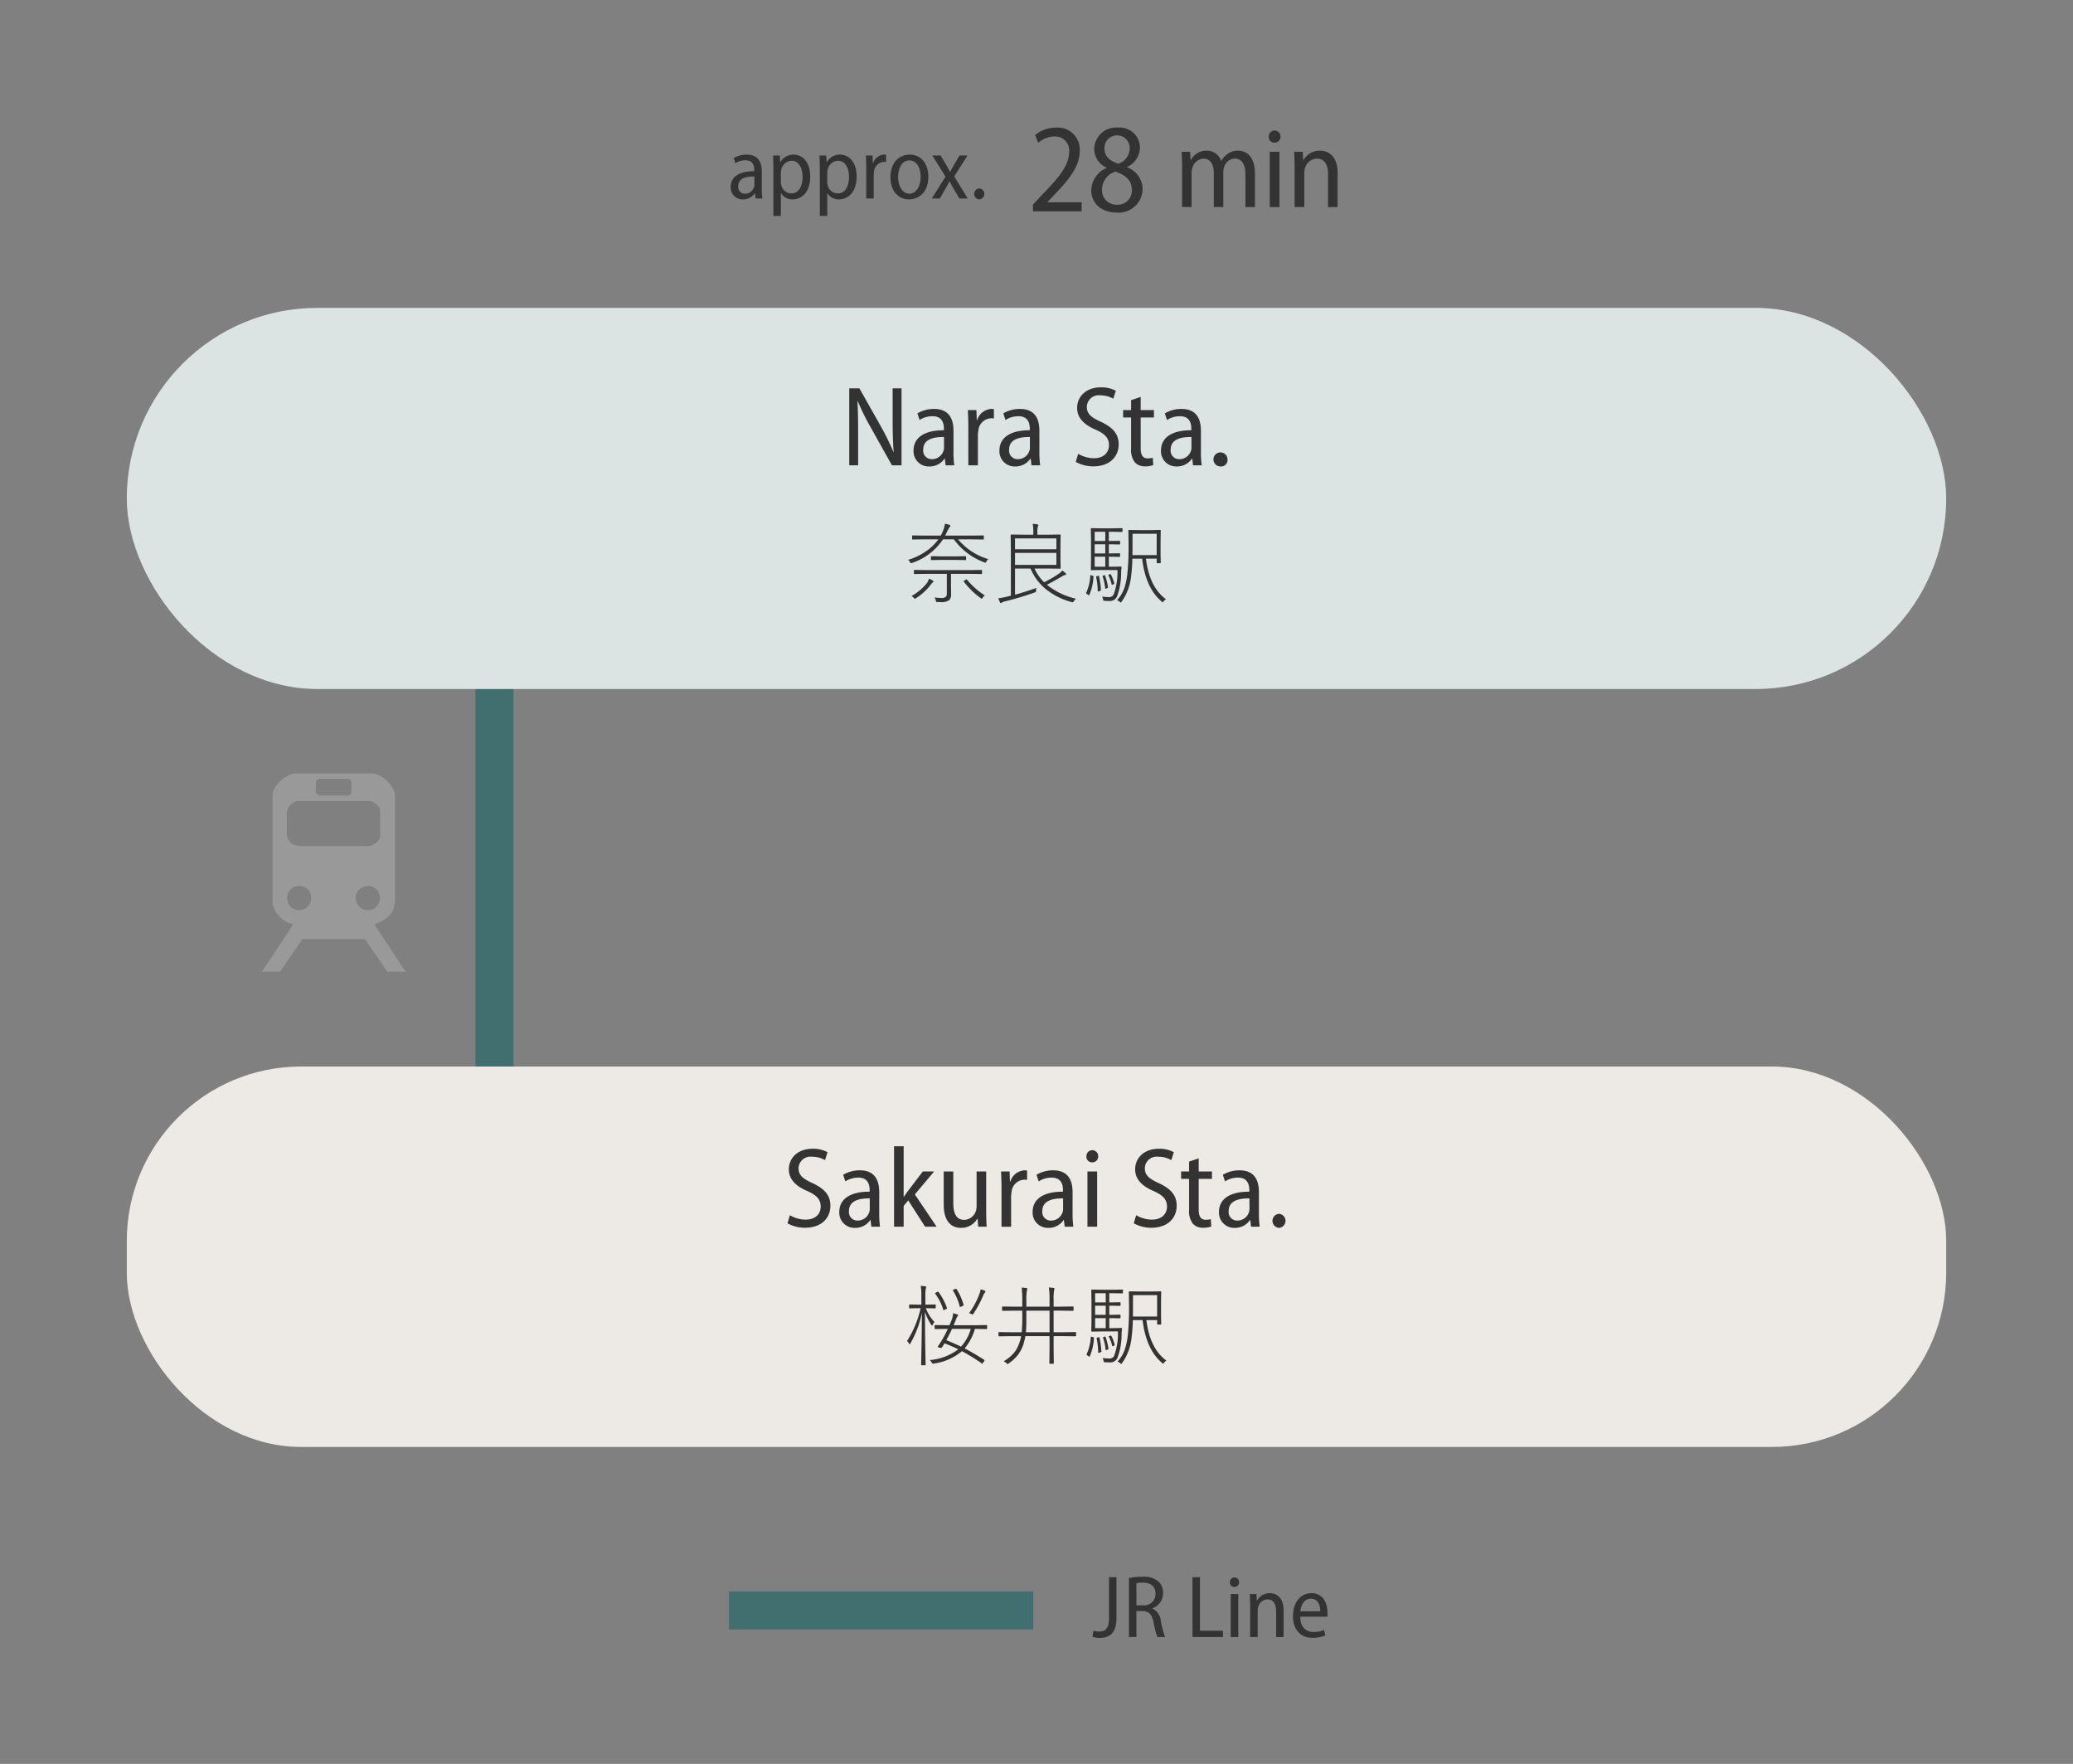 <svg id="_4-YO" data-name="4-YO" xmlns="http://www.w3.org/2000/svg" xmlns:xlink="http://www.w3.org/1999/xlink" width="327" height="278.19" viewBox="0 0 327 278.19"><rect x="0" y="0" width="327" height="278.19" fill="#808080" stroke="none"/><defs><style>.cls-1{fill:#999;}.cls-2{fill:none;stroke:#416f6f;stroke-miterlimit:10;stroke-width:6px;}.cls-3{fill:#dce3e3;}.cls-4{fill:#333;}.cls-5{fill:#edeae6;}</style><symbol id="map-icon-train" data-name="map-icon-train" viewBox="0 0 37.772 52.117"><path class="cls-1" d="M29.771,40.018l-.123-.235.062-.088.062-.088a14.521,14.521,0,0,0,3.111-1.744,5.144,5.144,0,0,0,1.871-3.054l.234-1.074V5.987a4.252,4.252,0,0,0-.595-2.071,7.946,7.946,0,0,0-1.484-1.932A8.523,8.523,0,0,0,30.926.559,4.639,4.639,0,0,0,28.818,0H8.96A4.712,4.712,0,0,0,6.91.529,8.494,8.494,0,0,0,4.895,1.896,7.546,7.546,0,0,0,3.383,3.759a4.146,4.146,0,0,0-.595,2.055v28.16a3.634,3.634,0,0,0,.355,1.482,7.292,7.292,0,0,0,.889,1.447,9.166,9.166,0,0,0,1.16,1.25,7.874,7.874,0,0,0,1.216.918c.191.08.542.204,1.04.362.487.157.715.273.678.349L0,52.117H4.741l5.933-8.599H27.043l5.926,8.599h4.803ZM14.173,2.369a.946.946,0,0,1,.297-.625.81.81,0,0,1,.593-.321h7.591a1.232,1.232,0,0,1,.476.232c.234.159.352.316.352.474V5.034a.672.672,0,0,1-.295.533.903.903,0,0,1-.533.246H15.006l-.241-.188a2.165,2.165,0,0,1-.384-.327.594.594,0,0,1-.208-.436ZM6.522,10.493a2.737,2.737,0,0,1,.269-1.159,4.554,4.554,0,0,1,.682-1.038A3.427,3.427,0,0,1,8.449,7.53,2.457,2.457,0,0,1,9.61,7.232H28.053a2.736,2.736,0,0,1,1.062.233,3.648,3.648,0,0,1,.981.654,3.721,3.721,0,0,1,.712.894,2.003,2.003,0,0,1,.263,1.004v6.287a2.005,2.005,0,0,1-.294,1.033,3.202,3.202,0,0,1-.771.899,4.434,4.434,0,0,1-1.009.613,2.446,2.446,0,0,1-1.064.239H9.729l-.3-.053a1.794,1.794,0,0,1-.358-.123,3.007,3.007,0,0,1-1.775-1.068,2.915,2.915,0,0,1-.773-1.954Zm5.489,24.491a3.058,3.058,0,0,1-2.283.947A2.878,2.878,0,0,1,7.5,34.984a3.33,3.33,0,0,1-.858-2.317,2.993,2.993,0,0,1,.893-2.159,2.928,2.928,0,0,1,2.194-.925,3.261,3.261,0,0,1,2.283.858,2.988,2.988,0,0,1,.919,2.289A3.124,3.124,0,0,1,12.012,34.984Zm13.578,0a3.214,3.214,0,0,1-.922-2.317,2.832,2.832,0,0,1,.979-2.227,3.396,3.396,0,0,1,2.288-.858,2.907,2.907,0,0,1,2.221.925,3.065,3.065,0,0,1,.862,2.159,3.266,3.266,0,0,1-.891,2.317,2.965,2.965,0,0,1-2.257.947A3.044,3.044,0,0,1,25.59,34.984Z"/></symbol></defs><title>sp_areagude-sa</title><line class="cls-2" x1="78" y1="108" x2="78" y2="169"/><rect class="cls-3" x="20" y="48.558" width="287" height="60.108" rx="30.054" ry="30.054"/><path class="cls-4" d="M120.164,29.707a11.331,11.331,0,0,0,.098,1.597h-1.065l-.098-.812h-.042a2.198,2.198,0,0,1-1.863.953,1.863,1.863,0,0,1-1.933-1.947c0-1.653,1.429-2.508,3.726-2.493v-.168c0-.659-.182-1.569-1.415-1.556a2.868,2.868,0,0,0-1.568.463l-.267-.812a3.966,3.966,0,0,1,2.046-.547c1.862,0,2.381,1.261,2.381,2.676ZM119.002,27.83c-1.093-.014-2.55.182-2.55,1.541a1.037,1.037,0,0,0,1.051,1.177,1.477,1.477,0,0,0,1.456-1.093,1.225,1.225,0,0,0,.043-.393Z"/><path class="cls-4" d="M121.997,26.71c0-.925-.028-1.598-.057-2.186h1.065l.056,1.065h.028a2.34,2.34,0,0,1,2.114-1.205c1.499,0,2.606,1.345,2.606,3.46,0,2.466-1.358,3.601-2.787,3.601a2.038,2.038,0,0,1-1.821-.98h-.027V34.05h-1.177Zm1.177,1.919a2.023,2.023,0,0,0,.056.518,1.644,1.644,0,0,0,1.583,1.359c1.19,0,1.793-1.121,1.793-2.62,0-1.372-.589-2.535-1.765-2.535a1.744,1.744,0,0,0-1.598,1.429,2.082,2.082,0,0,0-.069.505Z"/><path class="cls-4" d="M129.319,26.71c0-.925-.028-1.598-.057-2.186h1.065l.056,1.065h.028a2.34,2.34,0,0,1,2.114-1.205c1.499,0,2.606,1.345,2.606,3.46,0,2.466-1.358,3.601-2.787,3.601a2.038,2.038,0,0,1-1.821-.98h-.027V34.05h-1.177Zm1.177,1.919a2.023,2.023,0,0,0,.056.518,1.644,1.644,0,0,0,1.583,1.359c1.19,0,1.793-1.121,1.793-2.62,0-1.372-.589-2.535-1.765-2.535a1.744,1.744,0,0,0-1.598,1.429,2.082,2.082,0,0,0-.069.505Z"/><path class="cls-4" d="M136.641,26.527c0-.729-.027-1.4-.056-2.003h1.051l.042,1.246h.042a1.936,1.936,0,0,1,1.751-1.387,2.14,2.14,0,0,1,.308.028v1.148a1.511,1.511,0,0,0-.364-.027,1.628,1.628,0,0,0-1.54,1.526,2.491,2.491,0,0,0-.057.589v3.655h-1.177Z"/><path class="cls-4" d="M146.44,27.872c0,2.535-1.583,3.572-3.04,3.572-1.652,0-2.941-1.275-2.941-3.488,0-2.325,1.387-3.572,3.04-3.572C145.221,24.384,146.44,25.715,146.44,27.872Zm-4.776.056c0,1.373.658,2.62,1.793,2.62,1.106,0,1.778-1.261,1.778-2.647,0-1.121-.462-2.606-1.778-2.606C142.167,25.295,141.663,26.71,141.663,27.928Z"/><path class="cls-4" d="M148.376,24.524l.868,1.457c.225.378.406.742.616,1.12h.028c.196-.392.406-.77.616-1.135l.841-1.442H152.62L150.519,27.83l2.13,3.474h-1.317l-.896-1.526c-.224-.378-.42-.757-.644-1.177h-.027c-.196.42-.406.77-.644,1.177l-.868,1.526h-1.275l2.172-3.445-2.088-3.334Z"/><path class="cls-4" d="M154.457,31.444a.865.865,0,0,1,.014-1.724.864.864,0,0,1,0,1.724Z"/><path class="cls-4" d="M162.94,33.326v-1.04l1.28-1.4c2.8-2.861,4.4-4.762,4.421-6.882a2.206,2.206,0,0,0-2.361-2.48,4.014,4.014,0,0,0-2.5,1l-.5-1.22a5.24,5.24,0,0,1,3.341-1.181,3.465,3.465,0,0,1,3.7,3.701c0,2.42-1.7,4.501-4.101,7.001l-.98,1.04v.04h5.382v1.421Z"/><path class="cls-4" d="M174.559,26.444a3.273,3.273,0,0,1-1.961-2.921,3.462,3.462,0,0,1,3.741-3.4,3.191,3.191,0,0,1,3.48,3.161,3.415,3.415,0,0,1-2.021,3.04v.06a3.728,3.728,0,0,1,2.44,3.421,3.79,3.79,0,0,1-4.101,3.721c-2.54,0-4.001-1.641-4.001-3.461a3.883,3.883,0,0,1,2.421-3.561Zm3.98,3.501c0-1.54-1.02-2.32-2.561-2.881a2.96,2.96,0,0,0-2.141,2.761,2.273,2.273,0,0,0,2.361,2.461A2.205,2.205,0,0,0,178.539,29.945Zm-4.32-6.541c-.021,1.3.92,2,2.2,2.42a2.593,2.593,0,0,0,1.78-2.381,1.992,1.992,0,1,0-3.98-.039Z"/><path class="cls-4" d="M186.464,26.26c0-.935-.036-1.602-.072-2.322h1.333l.09,1.315h.036a2.737,2.737,0,0,1,2.503-1.494,2.346,2.346,0,0,1,2.269,1.62h.036a3.132,3.132,0,0,1,.954-1.08,2.61,2.61,0,0,1,1.692-.54c1.17,0,2.647.792,2.647,3.564v5.33H196.457V27.574c0-1.53-.486-2.557-1.692-2.557a1.853,1.853,0,0,0-1.692,1.387,2.711,2.711,0,0,0-.108.792v5.456H191.47V27.286c0-1.26-.486-2.269-1.639-2.269a1.946,1.946,0,0,0-1.765,1.53,2.679,2.679,0,0,0-.108.774v5.33h-1.494Z"/><path class="cls-4" d="M201.989,21.543a.907.907,0,0,1-.954.954.885.885,0,0,1-.9-.954.928.928,0,1,1,1.855,0Zm-1.692,11.109V23.938h1.53v8.715Z"/><path class="cls-4" d="M204.212,26.26c0-.935-.036-1.602-.071-2.322h1.35l.072,1.315h.054a2.926,2.926,0,0,1,2.611-1.494c1.206,0,2.772.773,2.772,3.511v5.384h-1.513V27.448c0-1.296-.432-2.431-1.764-2.431a2.022,2.022,0,0,0-1.891,1.566,2.976,2.976,0,0,0-.09.757v5.311h-1.531Z"/><path class="cls-4" d="M133.963,73.389V61.253h1.603l3.386,5.996a39.725,39.725,0,0,1,1.98,4.033h.035c-.126-1.71-.162-3.224-.162-5.167V61.253h1.404V73.389h-1.512l-3.385-6.05a37.484,37.484,0,0,1-2.018-4.087l-.035.018c.09,1.566.107,3.043.107,5.222v4.897Z"/><path class="cls-4" d="M150.405,71.336a14.457,14.457,0,0,0,.126,2.053h-1.368l-.126-1.045h-.055a2.818,2.818,0,0,1-2.394,1.225,2.394,2.394,0,0,1-2.484-2.502c0-2.125,1.836-3.223,4.789-3.205v-.217c0-.846-.234-2.016-1.818-1.998a3.681,3.681,0,0,0-2.017.594l-.342-1.044a5.105,5.105,0,0,1,2.628-.702c2.396,0,3.062,1.621,3.062,3.439Zm-1.494-2.412c-1.405-.019-3.277.233-3.277,1.98a1.333,1.333,0,0,0,1.351,1.512,1.901,1.901,0,0,0,1.873-1.404,1.613,1.613,0,0,0,.054-.504Z"/><path class="cls-4" d="M152.744,67.249c0-.936-.036-1.801-.072-2.575h1.351l.054,1.603h.055a2.488,2.488,0,0,1,2.25-1.782,2.772,2.772,0,0,1,.397.035v1.477a1.952,1.952,0,0,0-.469-.035,2.094,2.094,0,0,0-1.98,1.963,3.279,3.279,0,0,0-.072.756v4.699h-1.512Z"/><path class="cls-4" d="M163.954,71.336a14.457,14.457,0,0,0,.126,2.053h-1.368l-.126-1.045h-.055a2.818,2.818,0,0,1-2.394,1.225,2.394,2.394,0,0,1-2.484-2.502c0-2.125,1.836-3.223,4.789-3.205v-.217c0-.846-.234-2.016-1.818-1.998a3.681,3.681,0,0,0-2.017.594l-.342-1.044a5.105,5.105,0,0,1,2.628-.702c2.396,0,3.062,1.621,3.062,3.439ZM162.46,68.924c-1.405-.019-3.277.233-3.277,1.98a1.333,1.333,0,0,0,1.351,1.512,1.901,1.901,0,0,0,1.873-1.404,1.613,1.613,0,0,0,.054-.504Z"/><path class="cls-4" d="M170.072,71.57a4.97,4.97,0,0,0,2.467.702c1.512,0,2.394-.847,2.394-2.071,0-1.115-.648-1.781-2.089-2.43-1.675-.703-2.935-1.766-2.935-3.422,0-1.872,1.494-3.259,3.727-3.259a4.856,4.856,0,0,1,2.377.54l-.397,1.261a3.977,3.977,0,0,0-2.053-.54,1.878,1.878,0,0,0-2.124,1.801c0,1.152.702,1.674,2.233,2.377,1.872.881,2.79,1.908,2.79,3.547,0,1.943-1.404,3.475-3.997,3.475a5.601,5.601,0,0,1-2.773-.702Z"/><path class="cls-4" d="M179.936,62.603v2.07h2.089v1.17h-2.089V70.67c0,1.098.323,1.621,1.099,1.621a3.166,3.166,0,0,0,.81-.091l.071,1.152a3.362,3.362,0,0,1-1.296.198,2.079,2.079,0,0,1-1.603-.631,3.219,3.219,0,0,1-.594-2.232V65.844h-1.26v-1.17h1.26V63.107Z"/><path class="cls-4" d="M189.435,71.336a14.45,14.45,0,0,0,.127,2.053h-1.369l-.125-1.045h-.055a2.821,2.821,0,0,1-2.394,1.225,2.394,2.394,0,0,1-2.484-2.502c0-2.125,1.836-3.223,4.789-3.205v-.217c0-.846-.234-2.016-1.818-1.998a3.686,3.686,0,0,0-2.018.594l-.342-1.044a5.112,5.112,0,0,1,2.629-.702c2.394,0,3.061,1.621,3.061,3.439Zm-1.494-2.412c-1.404-.019-3.277.233-3.277,1.98a1.333,1.333,0,0,0,1.352,1.512,1.899,1.899,0,0,0,1.872-1.404,1.613,1.613,0,0,0,.054-.504Z"/><path class="cls-4" d="M192.588,73.568a1.11,1.11,0,1,1,1.045-1.098,1.012,1.012,0,0,1-1.027,1.098Z"/><path class="cls-4" d="M148.022,85.062H145.91l-1.935.027a.085.085,0,0,1-.096-.096V84.543a.085.085,0,0,1,.096-.096l1.935.027h2.494l.082-.172a5.303,5.303,0,0,0,.574-1.701,4.683,4.683,0,0,1,.697.178c.114.041.172.098.172.17,0,.037-.051.105-.15.205a7.408,7.408,0,0,0-.52.998l-.172.322h4.088l1.922-.027a.085.085,0,0,1,.096.096v.451a.085.085,0,0,1-.096.096l-1.922-.027h-2.043a9.823,9.823,0,0,0,4.771,3.123,1.31,1.31,0,0,0-.322.391c-.05.113-.098.17-.143.17a.675.675,0,0,1-.15-.047,10.418,10.418,0,0,1-4.826-3.637h-1.709a9.491,9.491,0,0,1-4.902,3.725.671.671,0,0,1-.164.041c-.041,0-.088-.06-.143-.184a.926.926,0,0,0-.295-.35,9.671,9.671,0,0,0,2.988-1.469A7.747,7.747,0,0,0,148.022,85.062Zm-1.482,6.213a3.01,3.01,0,0,1,.607.295c.073.059.109.104.109.137,0,.041-.052.102-.156.184a1.502,1.502,0,0,0-.295.336,8.794,8.794,0,0,1-2.324,2.119.625.625,0,0,1-.184.088c-.037,0-.092-.05-.164-.15a.916.916,0,0,0-.363-.266,8.524,8.524,0,0,0,2.223-1.791A2.348,2.348,0,0,0,146.539,91.275Zm3.473-.771v1.565l.014,1.695a1.143,1.143,0,0,1-.336.924,2.306,2.306,0,0,1-1.346.273c-.128,0-.272-.003-.432-.008a.424.424,0,0,1-.219-.033.528.528,0,0,1-.074-.191,1.53,1.53,0,0,0-.213-.5,9.76,9.76,0,0,0,1.08.082,1.003,1.003,0,0,0,.711-.191.668.668,0,0,0,.158-.492v-3.123h-3.152l-1.941.027c-.068,0-.102-.032-.102-.096v-.451c0-.065.033-.096.102-.096l1.941.027h6.652l1.961-.027a.084.084,0,0,1,.096.096v.451a.085.085,0,0,1-.096.096l-1.961-.027Zm-1.457-2.756h2.127l1.613-.027a.085.085,0,0,1,.096.096V88.24a.085.085,0,0,1-.096.096l-1.613-.027h-2.127l-1.605.027c-.068,0-.103-.031-.103-.096v-.424c0-.064.035-.096.103-.096Zm6.809,6.16a1.29,1.29,0,0,0-.355.361c-.064.109-.111.164-.143.164a.411.411,0,0,1-.164-.088,13.578,13.578,0,0,1-2.66-2.592.145.145,0,0,1-.033-.074c0-.037.05-.082.15-.137l.164-.103a.542.542,0,0,1,.15-.06c.022,0,.047.018.074.055A11.531,11.531,0,0,0,155.363,93.908Z"/><path class="cls-4" d="M162.996,84.33v-.334a7.179,7.179,0,0,0-.096-1.375,5.051,5.051,0,0,1,.738.082c.104.019.156.053.156.103a.86.86,0,0,1-.088.266,3.329,3.329,0,0,0-.068.896V84.33h1.613l1.955-.027c.068,0,.102.032.102.096l-.027,1.471v2.27l.027,1.455c0,.065-.033.096-.102.096l-1.955-.027H163.18a8.351,8.351,0,0,0,.56,1.006,6.895,6.895,0,0,0,.965,1.162,19.128,19.128,0,0,0,2.406-1.408,1.977,1.977,0,0,0,.451-.451,4.573,4.573,0,0,1,.533.43.262.262,0,0,1,.082.172c0,.059-.062.096-.185.109a1.699,1.699,0,0,0-.471.225q-1.21.712-2.379,1.32a11.233,11.233,0,0,0,4.572,2.193,1.596,1.596,0,0,0-.32.397c-.078.119-.142.178-.191.178a.658.658,0,0,1-.172-.041,10.959,10.959,0,0,1-4.189-2.152,8.19,8.19,0,0,1-2.283-3.139h-2.447V93.791q1.428-.375,3.377-1.066a1.128,1.128,0,0,0-.062.383.552.552,0,0,1-.027.232.351.351,0,0,1-.164.09,46.902,46.902,0,0,1-4.635,1.4,1.911,1.911,0,0,0-.588.213.203.203,0,0,1-.143.068.133.133,0,0,1-.123-.096,6.504,6.504,0,0,1-.268-.65,15.137,15.137,0,0,0,1.498-.293c.25-.065.41-.101.478-.109V86.668l-.027-2.27a.085.085,0,0,1,.096-.096l2.029.027Zm-2.885,2.297h6.527V84.918h-6.527Zm0,.574v1.887h6.527V87.201Z"/><path class="cls-4" d="M172.195,90.756l.185.055a.134.134,0,0,1,.109.144,8.308,8.308,0,0,1-.656,2.871c-.022.041-.044.06-.061.06a.351.351,0,0,1-.123-.06l-.198-.144c-.087-.059-.13-.102-.13-.129a.16.16,0,0,1,.021-.068,7.336,7.336,0,0,0,.643-2.688c.009-.055.027-.082.055-.082A.83.83,0,0,1,172.195,90.756Zm2.714-2.953v1.58h.56l1.34-.027q.102,0,.102.082v.027c-.004.077-.016.209-.034.397-.014.145-.022.262-.027.348a10.652,10.652,0,0,1-.656,3.883,1.238,1.238,0,0,1-1.176.697c-.196,0-.46-.009-.793-.027a.277.277,0,0,1-.164-.047A.427.427,0,0,1,174,94.523a1.189,1.189,0,0,0-.157-.432,9.201,9.201,0,0,0,1.053.082.83.83,0,0,0,.772-.402,10.263,10.263,0,0,0,.602-3.869h-2.591l-1.511.027a.085.085,0,0,1-.096-.096l.027-1.572v-3.207l-.027-1.66a.084.084,0,0,1,.096-.096l1.511.027h1.9l1.388-.027a.084.084,0,0,1,.096.096v.41a.085.085,0,0,1-.096.096l-1.388-.027h-.67v1.449h.321l1.36-.027a.085.085,0,0,1,.096.096v.397c0,.055-.032.082-.096.082l-1.36-.027h-.321v1.441h.321l1.36-.027a.085.085,0,0,1,.096.096v.383a.085.085,0,0,1-.096.096l-1.36-.027Zm-2.235-2.48h1.675V83.873h-1.675Zm0,1.961h1.675V85.842h-1.675Zm0,.52v1.58h1.675v-1.58Zm.991,5.236c0,.073-.048.123-.144.15l-.191.076a.693.693,0,0,1-.123.027c-.031,0-.048-.03-.048-.09a11.067,11.067,0,0,0-.246-2.193.263.263,0,0,1-.007-.049c0-.031.048-.064.144-.096l.15-.041a.896.896,0,0,1,.109-.014c.032,0,.052.021.061.062A14.893,14.893,0,0,1,173.665,93.039Zm.506-2.311a.279.279,0,0,1,.089-.027c.027,0,.048.023.061.068a10.208,10.208,0,0,1,.458,1.832.253.253,0,0,1,.007.049c0,.036-.044.072-.13.109l-.137.055a.531.531,0,0,1-.137.047c-.023,0-.039-.024-.048-.074a8.877,8.877,0,0,0-.403-1.873.266.266,0,0,1-.014-.062q0-.041.123-.082Zm.895-.156a.304.304,0,0,1,.096-.027c.027,0,.051.018.068.055a6.242,6.242,0,0,1,.533,1.387.248.248,0,0,1,.007.041c0,.037-.03.071-.089.103l-.157.068a.394.394,0,0,1-.116.041c-.023,0-.039-.023-.048-.068a6.206,6.206,0,0,0-.506-1.416.154.154,0,0,1-.021-.06c0-.027.039-.053.116-.076Zm5.093-2.461h-1.538a23.84,23.84,0,0,1-.185,2.644,8.356,8.356,0,0,1-1.524,4.156q-.088.123-.123.123c-.023,0-.075-.041-.157-.123a1.295,1.295,0,0,0-.431-.252,5.379,5.379,0,0,0,1.203-2.059,11.565,11.565,0,0,0,.431-2.111,43.909,43.909,0,0,0,.185-4.957l-.027-1.859a.085.085,0,0,1,.096-.096l1.565.027h1.798l1.552-.027a.085.085,0,0,1,.096.096l-.027,1.402v2.275l.027,1.375a.085.085,0,0,1-.096.096h-.451a.085.085,0,0,1-.096-.096v-.615h-1.695q.546,4.491,3.165,6.398a1.112,1.112,0,0,0-.376.334c-.068.101-.116.15-.144.15-.023,0-.072-.036-.15-.109Q180.727,92.772,180.159,88.111Zm-1.524-.56h3.821V84.18h-3.808V85.582Q178.648,86.962,178.635,87.551Z"/><rect class="cls-5" x="20" y="168.208" width="287" height="60" rx="27.5" ry="27.5"/><path class="cls-4" d="M124.598,191.655a4.973,4.973,0,0,0,2.467.702c1.513,0,2.394-.846,2.394-2.07,0-1.116-.648-1.782-2.088-2.431-1.675-.702-2.936-1.765-2.936-3.421,0-1.873,1.494-3.26,3.728-3.26a4.839,4.839,0,0,1,2.376.541l-.396,1.26a3.983,3.983,0,0,0-2.053-.54,1.877,1.877,0,0,0-2.124,1.801c0,1.152.701,1.675,2.232,2.377,1.873.882,2.791,1.908,2.791,3.547,0,1.944-1.404,3.475-3.998,3.475a5.595,5.595,0,0,1-2.772-.702Z"/><path class="cls-4" d="M138.691,191.421a14.457,14.457,0,0,0,.126,2.053h-1.368l-.126-1.044H137.27a2.824,2.824,0,0,1-2.394,1.225,2.395,2.395,0,0,1-2.485-2.503c0-2.125,1.837-3.223,4.79-3.205V187.73c0-.847-.234-2.017-1.819-1.999a3.678,3.678,0,0,0-2.017.595l-.342-1.045a5.104,5.104,0,0,1,2.629-.702c2.394,0,3.061,1.621,3.061,3.439Zm-1.494-2.412c-1.404-.019-3.277.233-3.277,1.98a1.334,1.334,0,0,0,1.351,1.513,1.9,1.9,0,0,0,1.872-1.404,1.591,1.591,0,0,0,.055-.505Z"/><path class="cls-4" d="M142.544,188.774h.036a11.99,11.99,0,0,1,.684-.99l2.305-3.024h1.783l-3.043,3.618,3.439,5.096H145.93l-2.666-4.159-.72.883v3.276h-1.513V180.78h1.513Z"/><path class="cls-4" d="M155.562,191.098c0,.918.037,1.692.072,2.376h-1.332l-.09-1.278h-.036a2.938,2.938,0,0,1-2.575,1.459c-1.422,0-2.736-.883-2.736-3.674V184.76h1.512v4.969c0,1.566.433,2.665,1.711,2.665a2.002,2.002,0,0,0,1.837-1.368,2.757,2.757,0,0,0,.126-.81V184.76h1.512Z"/><path class="cls-4" d="M157.98,187.334c0-.936-.036-1.801-.072-2.574h1.351l.054,1.602h.055a2.488,2.488,0,0,1,2.25-1.782,2.767,2.767,0,0,1,.397.036v1.477a1.901,1.901,0,0,0-.469-.036,2.094,2.094,0,0,0-1.98,1.963,3.284,3.284,0,0,0-.072.756v4.699H157.98Z"/><path class="cls-4" d="M169.19,191.421a14.457,14.457,0,0,0,.126,2.053h-1.368l-.126-1.044h-.055a2.82,2.82,0,0,1-2.394,1.225,2.395,2.395,0,0,1-2.484-2.503c0-2.125,1.836-3.223,4.789-3.205V187.73c0-.847-.234-2.017-1.818-1.999a3.673,3.673,0,0,0-2.017.595l-.342-1.045a5.105,5.105,0,0,1,2.628-.702c2.396,0,3.062,1.621,3.062,3.439Zm-1.494-2.412c-1.405-.019-3.277.233-3.277,1.98a1.334,1.334,0,0,0,1.351,1.513,1.902,1.902,0,0,0,1.873-1.404,1.619,1.619,0,0,0,.054-.505Z"/><path class="cls-4" d="M173.228,182.364a.908.908,0,0,1-.955.955.885.885,0,0,1-.899-.955.928.928,0,1,1,1.855,0Zm-1.692,11.109V184.76h1.53v8.714Z"/><path class="cls-4" d="M179.223,191.655a4.967,4.967,0,0,0,2.467.702c1.512,0,2.394-.846,2.394-2.07,0-1.116-.648-1.782-2.09-2.431-1.674-.702-2.934-1.765-2.934-3.421,0-1.873,1.494-3.26,3.727-3.26a4.849,4.849,0,0,1,2.377.541l-.397,1.26a3.98,3.98,0,0,0-2.053-.54,1.879,1.879,0,0,0-2.125,1.801c0,1.152.703,1.675,2.233,2.377,1.872.882,2.79,1.908,2.79,3.547,0,1.944-1.404,3.475-3.996,3.475a5.601,5.601,0,0,1-2.773-.702Z"/><path class="cls-4" d="M189.086,182.689V184.76h2.089v1.17h-2.089v4.825c0,1.099.324,1.621,1.099,1.621a3.098,3.098,0,0,0,.81-.091l.072,1.152a3.359,3.359,0,0,1-1.296.198,2.075,2.075,0,0,1-1.603-.63,3.223,3.223,0,0,1-.594-2.232V185.93h-1.261v-1.17h1.261v-1.567Z"/><path class="cls-4" d="M198.586,191.421a14.457,14.457,0,0,0,.126,2.053h-1.368l-.126-1.044h-.054a2.824,2.824,0,0,1-2.394,1.225,2.395,2.395,0,0,1-2.485-2.503c0-2.125,1.837-3.223,4.79-3.205V187.73c0-.847-.234-2.017-1.819-1.999a3.678,3.678,0,0,0-2.017.595l-.342-1.045a5.104,5.104,0,0,1,2.629-.702c2.394,0,3.061,1.621,3.061,3.439Zm-1.494-2.412c-1.404-.019-3.277.233-3.277,1.98a1.334,1.334,0,0,0,1.351,1.513,1.9,1.9,0,0,0,1.872-1.404,1.591,1.591,0,0,0,.055-.505Z"/><path class="cls-4" d="M201.738,193.654a1.111,1.111,0,0,1,.018-2.215,1.111,1.111,0,0,1,0,2.215Z"/><path class="cls-4" d="M145.34,205.763v-1.374a8.087,8.087,0,0,0-.102-1.579,5.892,5.892,0,0,1,.725.068c.096.014.143.05.143.109,0,.004-.022.089-.068.253a5.506,5.506,0,0,0-.068,1.135v1.388h.213l1.326-.027c.064,0,.096.036.096.109v.403c0,.068-.032.102-.096.102l-1.326-.027h-.144a6.672,6.672,0,0,0,1.375,2.194,1.257,1.257,0,0,0-.281.424c-.041.096-.074.144-.102.144-.023,0-.065-.044-.123-.13a8.528,8.528,0,0,1-1.006-2.058q.007,2.905.062,6.057.013.785.033,1.757c.01.315.014.485.014.513a.085.085,0,0,1-.096.096h-.52a.085.085,0,0,1-.096-.096c0-.019.008-.301.021-.848q.088-3.911.102-7.328a15.859,15.859,0,0,1-1.805,4.812c-.055.1-.098.15-.129.15-.037,0-.078-.051-.123-.15a.979.979,0,0,0-.295-.349,16.201,16.201,0,0,0,2.154-5.189H144.82l-1.318.027c-.065,0-.096-.034-.096-.102v-.403c0-.073.031-.109.096-.109l1.318.027Zm5.094,3.247h3.232l1.963-.027c.055,0,.082.031.082.096v.438c0,.064-.027.096-.082.096l-1.84-.027a8.716,8.716,0,0,1-1.619,3.083q1.318.677,3.076,1.791c.041.027.06.052.06.075a.498.498,0,0,1-.088.178l-.109.178c-.078.118-.131.178-.158.178a.171.171,0,0,1-.082-.041,33.703,33.703,0,0,0-3.123-1.928,8.721,8.721,0,0,1-4.451,1.955.857.857,0,0,1-.143.021c-.065,0-.128-.066-.191-.198a1.128,1.128,0,0,0-.309-.376,8.556,8.556,0,0,0,4.506-1.695,20.923,20.923,0,0,0-2.168-.936c-.027.041-.093.145-.197.315-.068.113-.128.209-.178.287a.212.212,0,0,1-.172.116.561.561,0,0,1-.123-.021l-.197-.041c-.142-.032-.213-.066-.213-.102a.217.217,0,0,1,.049-.096q.308-.425.697-1.087.423-.732.854-1.654h-.027l-1.947.027c-.073,0-.109-.032-.109-.096v-.438c0-.065.036-.096.109-.096l1.947.027h.295q.047-.102.361-.895a3.166,3.166,0,0,0,.199-.984,3.412,3.412,0,0,1,.67.171c.086.022.129.065.129.13a.535.535,0,0,1-.102.178,3.209,3.209,0,0,0-.281.588Q150.651,208.489,150.434,209.01Zm-2.912-4.97a.119.119,0,0,1-.035-.068c0-.023.053-.061.158-.116l.225-.109a.306.306,0,0,1,.103-.034q.034,0,.082.061a10.149,10.149,0,0,1,1.326,2.516.233.233,0,0,1,.014.055c0,.022-.06.065-.178.13l-.185.096a.485.485,0,0,1-.17.075c-.027,0-.051-.03-.068-.089A8.181,8.181,0,0,0,147.522,204.04Zm2.658,5.544q-.267.601-.908,1.777,1.244.505,2.324,1.025a6.834,6.834,0,0,0,1.537-2.803Zm.719-6.275a9.807,9.807,0,0,1,1.1,2.481.196.196,0,0,1,.014.061c0,.031-.045.065-.137.102l-.279.13a.503.503,0,0,1-.137.055c-.027,0-.049-.027-.062-.082a8.969,8.969,0,0,0-1.08-2.522.115.115,0,0,1-.02-.055c0-.027.05-.06.15-.096l.225-.089a1.471,1.471,0,0,1,.15-.041C150.846,203.254,150.871,203.272,150.898,203.309Zm1.955,3.808a12.292,12.292,0,0,0,1.654-3.076,2.757,2.757,0,0,0,.184-.704,4.096,4.096,0,0,1,.656.239.151.151,0,0,1,.096.144c0,.055-.043.113-.129.178a1.861,1.861,0,0,0-.191.349,18.037,18.037,0,0,1-1.58,2.96c-.068.086-.115.13-.143.13a.706.706,0,0,1-.178-.089A1.101,1.101,0,0,0,152.853,207.116Z"/><path class="cls-4" d="M161.073,210.732h-1.634l-1.839.027a.085.085,0,0,1-.096-.096v-.478a.085.085,0,0,1,.096-.096l1.839.027h1.723a19.001,19.001,0,0,0,.096-2.228v-1.176H160.082l-1.921.027a.085.085,0,0,1-.096-.096v-.492a.085.085,0,0,1,.096-.096l1.921.027h1.176v-.909a16.292,16.292,0,0,0-.096-2.099,6.268,6.268,0,0,1,.725.068c.113.014.171.055.171.123a.366.366,0,0,1-.027.109,1.434,1.434,0,0,0-.048.144,9.306,9.306,0,0,0-.082,1.695v.868h3.657v-1.176a11.076,11.076,0,0,0-.116-1.846c.232.009.482.031.752.068.096.014.144.05.144.109a1.327,1.327,0,0,1-.055.239,6.437,6.437,0,0,0-.082,1.401v1.203h1.128l1.921-.027a.085.085,0,0,1,.096.096v.492a.085.085,0,0,1-.096.096l-1.921-.027H166.2v3.404h1.606l1.832-.027c.068,0,.102.031.102.096v.478c0,.064-.034.096-.102.096l-1.832-.027H166.2v1.935l.027,2.324c0,.064-.034.096-.102.096h-.499a.085.085,0,0,1-.096-.096l.027-2.324v-1.935H161.75a9.597,9.597,0,0,1-.315,1.272,5.593,5.593,0,0,1-.964,1.812,6.727,6.727,0,0,1-1.374,1.23.419.419,0,0,1-.164.089c-.031,0-.094-.048-.185-.144a1.455,1.455,0,0,0-.431-.294,6.031,6.031,0,0,0,1.661-1.367,5.073,5.073,0,0,0,.855-1.661A6.453,6.453,0,0,0,161.073,210.732Zm.827-4.02v1.162q0,1.4-.068,2.242h3.726v-3.404Z"/><path class="cls-4" d="M172.267,210.842l.185.055a.133.133,0,0,1,.109.144,8.263,8.263,0,0,1-.656,2.871c-.023.041-.043.061-.061.061a.345.345,0,0,1-.123-.061l-.198-.144c-.086-.06-.13-.102-.13-.13a.16.16,0,0,1,.021-.068,7.355,7.355,0,0,0,.643-2.687c.01-.055.027-.082.055-.082A.87.87,0,0,1,172.267,210.842Zm2.714-2.953v1.579h.56l1.34-.027q.102,0,.102.082v.027c-.005.077-.017.209-.034.397-.014.145-.023.262-.027.349a10.657,10.657,0,0,1-.656,3.883,1.239,1.239,0,0,1-1.176.697c-.195,0-.461-.01-.793-.027-.092-.01-.146-.025-.164-.048a.427.427,0,0,1-.061-.191,1.167,1.167,0,0,0-.157-.431,9.201,9.201,0,0,0,1.053.082.83.83,0,0,0,.772-.403,10.263,10.263,0,0,0,.602-3.869H173.75l-1.511.027a.085.085,0,0,1-.096-.096l.027-1.572v-3.206l-.027-1.661a.085.085,0,0,1,.096-.096l1.511.027h1.9l1.388-.027a.085.085,0,0,1,.096.096v.41a.085.085,0,0,1-.096.096l-1.388-.027h-.67v1.449h.321l1.36-.027a.084.084,0,0,1,.096.096v.397c0,.055-.031.082-.096.082l-1.36-.027H174.98v1.442h.321l1.36-.027a.084.084,0,0,1,.096.096v.383a.085.085,0,0,1-.096.096l-1.36-.027Zm-2.235-2.481H174.42V203.958h-1.675Zm0,1.962H174.42v-1.442h-1.675Zm0,.52v1.579H174.42v-1.579Zm.991,5.236c0,.072-.048.123-.144.15l-.191.075a.658.658,0,0,1-.123.027c-.032,0-.048-.03-.048-.089a11.224,11.224,0,0,0-.246-2.194.41.41,0,0,1-.007-.048c0-.032.048-.065.144-.096l.15-.041a.744.744,0,0,1,.109-.014c.031,0,.053.021.061.061A14.775,14.775,0,0,1,173.736,213.125Zm.506-2.311a.249.249,0,0,1,.089-.027c.027,0,.048.022.061.068a10.025,10.025,0,0,1,.458,1.832.182.182,0,0,1,.007.048c0,.036-.043.072-.13.109l-.137.055a.552.552,0,0,1-.137.048c-.022,0-.038-.025-.048-.075a8.938,8.938,0,0,0-.403-1.873.347.347,0,0,1-.014-.061q0-.041.123-.082Zm.895-.157a.304.304,0,0,1,.096-.027c.027,0,.05.018.068.055a6.138,6.138,0,0,1,.533,1.388.16.16,0,0,1,.007.041c0,.036-.029.07-.089.102l-.157.068a.376.376,0,0,1-.116.041c-.022,0-.038-.023-.048-.068a6.181,6.181,0,0,0-.506-1.415.157.157,0,0,1-.021-.061c0-.027.038-.053.116-.075Zm5.093-2.461h-1.538a23.858,23.858,0,0,1-.185,2.646,8.35,8.35,0,0,1-1.524,4.156q-.089.123-.123.123c-.022,0-.075-.041-.157-.123a1.295,1.295,0,0,0-.431-.253,5.387,5.387,0,0,0,1.203-2.058,11.577,11.577,0,0,0,.431-2.112,43.9,43.9,0,0,0,.185-4.956l-.027-1.859a.085.085,0,0,1,.096-.096l1.565.027h1.798l1.552-.027a.084.084,0,0,1,.096.096l-.027,1.401v2.276l.027,1.374a.085.085,0,0,1-.096.096h-.451a.085.085,0,0,1-.096-.096v-.615H180.832q.548,4.491,3.165,6.398a1.123,1.123,0,0,0-.376.335c-.068.1-.116.15-.144.15-.022,0-.073-.037-.15-.109Q180.797,212.858,180.23,208.196Zm-1.524-.56h3.821v-3.37H178.72v1.401Q178.72,207.047,178.706,207.636Z"/><use width="37.772" height="52.117" transform="translate(41.322 121.988) scale(0.6)" xlink:href="#map-icon-train"/><line class="cls-2" x1="115" y1="254" x2="163" y2="254"/><path class="cls-4" d="M174.939,248.748h1.177v6.458c0,2.381-1.121,3.123-2.661,3.123a3.233,3.233,0,0,1-1.121-.182l.154-.967a2.869,2.869,0,0,0,.868.141c.995,0,1.583-.435,1.583-2.186Z"/><path class="cls-4" d="M178.085,248.874a10.564,10.564,0,0,1,2.115-.195,3.581,3.581,0,0,1,2.549.756,2.394,2.394,0,0,1,.715,1.808,2.481,2.481,0,0,1-1.695,2.409v.027a2.387,2.387,0,0,1,1.345,1.976,13.863,13.863,0,0,0,.673,2.535h-1.219a13.204,13.204,0,0,1-.589-2.283c-.252-1.289-.729-1.793-1.778-1.821h-.939v4.104H178.085Zm1.177,4.314H180.27a1.796,1.796,0,0,0,2.003-1.82c0-1.177-.742-1.751-2.003-1.766a3.857,3.857,0,0,0-1.008.099Z"/><path class="cls-4" d="M188.109,248.748h1.177v8.447h3.628v.994h-4.805Z"/><path class="cls-4" d="M195.452,249.547a.706.706,0,0,1-.742.742.688.688,0,0,1-.7-.742.722.722,0,1,1,1.442,0Zm-1.316,8.643V251.41h1.19v6.779Z"/><path class="cls-4" d="M197.198,253.217c0-.729-.027-1.247-.056-1.807h1.051l.056,1.022h.042a2.277,2.277,0,0,1,2.031-1.163c.939,0,2.157.603,2.157,2.731v4.189h-1.177v-4.048c0-1.009-.336-1.892-1.373-1.892a1.574,1.574,0,0,0-1.471,1.219,2.341,2.341,0,0,0-.069.589v4.132h-1.191Z"/><path class="cls-4" d="M205.102,254.981c.028,1.793,1.009,2.409,2.101,2.409a3.978,3.978,0,0,0,1.653-.322l.21.855a4.916,4.916,0,0,1-2.031.393c-1.947,0-3.081-1.373-3.081-3.418,0-2.087,1.134-3.628,2.927-3.628,1.962,0,2.522,1.793,2.522,3.124a5.771,5.771,0,0,1-.027.588Zm3.166-.855c.014-.952-.379-1.988-1.499-1.988-1.093,0-1.569,1.106-1.653,1.988Z"/></svg>